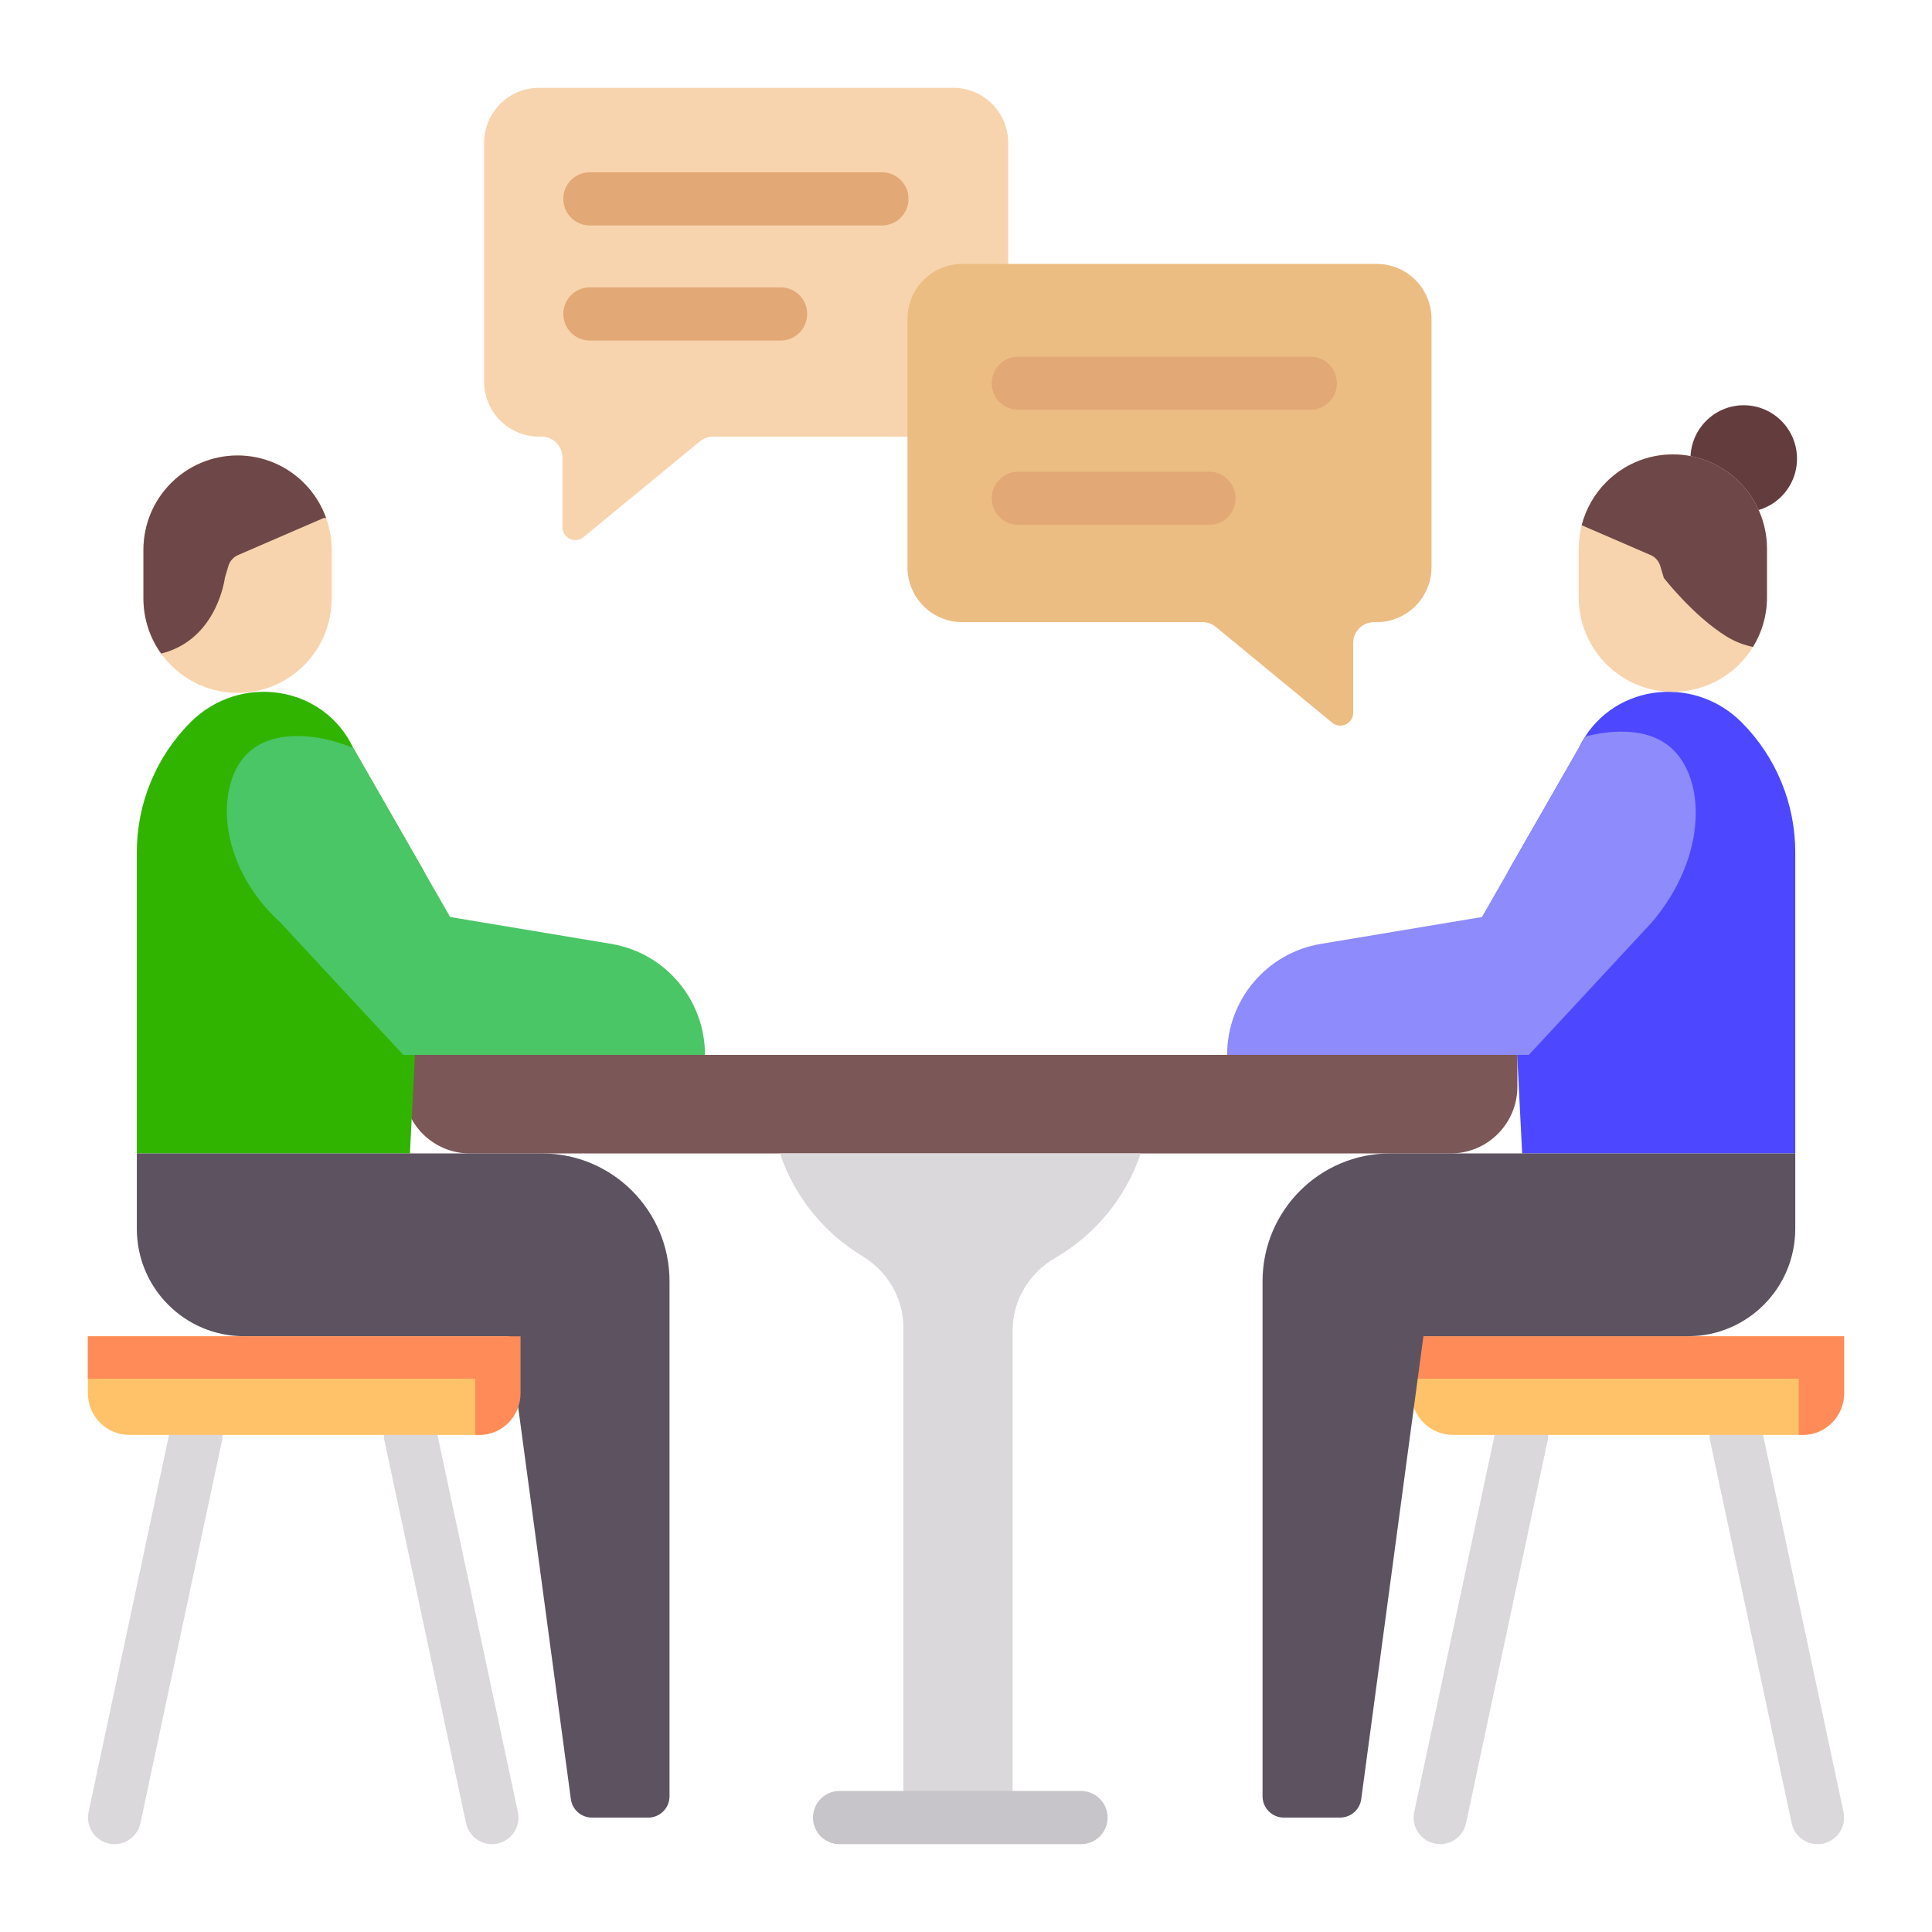 <svg xmlns="http://www.w3.org/2000/svg" width="110" height="110" viewBox="0 0 110 110" fill="none"><path d="M54.279 5H30.688C28.962 5 27.564 6.403 27.564 8.134V21.725C27.564 23.456 28.962 24.859 30.688 24.859H30.84C31.493 24.859 32.022 25.389 32.022 26.044V30.012C32.022 30.634 32.743 30.976 33.222 30.581L39.848 25.128C40.06 24.954 40.325 24.859 40.598 24.859H54.279C56.005 24.859 57.403 23.456 57.403 21.725V8.134C57.403 6.403 56.005 5 54.279 5Z" fill="#F7D4AD"></path><path d="M54.789 15.026H78.381C80.106 15.026 81.505 16.429 81.505 18.16V32.29C81.505 34.02 80.106 35.423 78.381 35.423H78.228C77.576 35.423 77.046 35.954 77.046 36.609V40.576C77.046 41.198 76.326 41.54 75.847 41.146L69.221 35.692C69.009 35.518 68.744 35.423 68.471 35.423H54.789C53.064 35.423 51.666 34.02 51.666 32.29V18.16C51.666 16.429 53.064 15.026 54.789 15.026Z" fill="#ECBD83"></path><path d="M50.218 9.809H33.581C32.748 9.809 32.072 10.486 32.072 11.322C32.072 12.159 32.748 12.836 33.581 12.836H50.218C51.051 12.836 51.727 12.159 51.727 11.322C51.727 10.486 51.051 9.809 50.218 9.809Z" fill="#E2A876"></path><path d="M44.448 16.361H33.581C32.748 16.361 32.072 17.039 32.072 17.875C32.072 18.711 32.748 19.389 33.581 19.389H44.448C45.281 19.389 45.957 18.711 45.957 17.875C45.957 17.039 45.281 16.361 44.448 16.361Z" fill="#E2A876"></path><path d="M74.61 20.306H57.973C57.139 20.306 56.464 20.984 56.464 21.82C56.464 22.656 57.139 23.334 57.973 23.334H74.61C75.443 23.334 76.119 22.656 76.119 21.82C76.119 20.984 75.443 20.306 74.61 20.306Z" fill="#E2A876"></path><path d="M68.84 26.858H57.973C57.139 26.858 56.464 27.536 56.464 28.372C56.464 29.208 57.139 29.886 57.973 29.886H68.84C69.673 29.886 70.349 29.208 70.349 28.372C70.349 27.536 69.673 26.858 68.84 26.858Z" fill="#E2A876"></path><path d="M82.6 65.672H26.752C24.658 65.672 22.96 63.969 22.96 61.867V60.059H86.393V61.867C86.393 63.969 84.695 65.672 82.6 65.672Z" fill="#7C5757"></path><path d="M24.839 81.382C24.665 80.564 23.863 80.043 23.048 80.218C22.233 80.393 21.714 81.198 21.888 82.016L26.534 103.803C26.686 104.513 27.312 105 28.009 105C28.113 105 28.219 104.989 28.326 104.966C29.141 104.791 29.66 103.987 29.486 103.169L24.839 81.382Z" fill="#DAD8DB"></path><path d="M11.481 80.218C10.666 80.043 9.864 80.564 9.69 81.382L5.044 103.169C4.869 103.986 5.388 104.791 6.203 104.966C6.31 104.989 6.416 105 6.521 105C7.217 105 7.843 104.513 7.995 103.802L12.641 82.015C12.815 81.198 12.296 80.393 11.481 80.218Z" fill="#DAD8DB"></path><path d="M64.947 65.672H44.406C45.234 68.135 46.916 70.201 49.099 71.518C50.531 72.381 51.435 73.906 51.435 75.582V103.486H57.655V75.749C57.655 74.033 58.598 72.478 60.08 71.621C62.347 70.31 64.096 68.199 64.947 65.672Z" fill="#DAD8DB"></path><path d="M61.554 101.972H47.798C46.965 101.972 46.289 102.649 46.289 103.486C46.289 104.322 46.965 104.999 47.798 104.999H61.554C62.388 104.999 63.063 104.322 63.063 103.486C63.063 102.649 62.388 101.972 61.554 101.972Z" fill="#C7C5C9"></path><path d="M27.279 81.698H7.369C6.063 81.698 5.005 80.637 5.005 79.327V76.085H29.643V79.327C29.643 80.637 28.585 81.698 27.279 81.698Z" fill="#FFC269"></path><path d="M7.79 65.672V48.519C7.79 45.748 8.887 43.091 10.839 41.131C13.647 38.312 18.415 38.992 20.119 42.594L24.15 49.629L23.34 65.672" fill="#31B400"></path><path d="M36.91 103.486H33.702C33.096 103.486 32.583 103.036 32.502 102.434L28.961 76.079H13.891C10.522 76.079 7.79 73.339 7.79 69.959V65.672H30.861C34.87 65.672 38.12 68.933 38.12 72.955V102.271C38.12 102.942 37.578 103.486 36.91 103.486Z" fill="#5D5260"></path><path d="M15.97 52.53L22.959 60.059H40.139C40.139 56.927 37.881 54.255 34.802 53.741L25.63 52.211L20.119 42.594C17.924 41.668 15.517 41.619 14.188 42.807C12.256 44.534 12.284 49.16 15.97 52.53Z" fill="#4AC667"></path><path d="M18.884 31.31V34.072C18.884 37.043 16.486 39.449 13.526 39.449C11.733 39.449 10.148 38.567 9.174 37.212C8.94 36.889 8.743 36.538 8.586 36.165C8.317 35.523 8.166 34.814 8.166 34.072V31.31C8.166 28.341 10.566 25.933 13.526 25.933C15.005 25.933 16.345 26.534 17.314 27.507C17.87 28.064 18.304 28.745 18.572 29.504C18.775 30.067 18.884 30.676 18.884 31.31Z" fill="#F7D4AD"></path><path d="M18.572 29.504L18.453 29.482L13.558 31.601C13.29 31.716 13.085 31.946 13.002 32.229L12.803 32.903C12.803 32.903 12.419 36.099 9.6 37.086C9.453 37.136 9.311 37.179 9.174 37.213C8.94 36.89 8.743 36.539 8.586 36.165C8.317 35.523 8.166 34.815 8.166 34.072V31.311C8.166 28.341 10.566 25.933 13.526 25.933C15.005 25.933 16.344 26.535 17.314 27.508C17.87 28.064 18.304 28.745 18.572 29.504Z" fill="#6E4848"></path><path d="M99.281 29.158C100.956 29.158 102.314 27.796 102.314 26.116C102.314 24.436 100.956 23.073 99.281 23.073C97.607 23.073 96.249 24.436 96.249 26.116C96.249 27.796 97.607 29.158 99.281 29.158Z" fill="#633C3E"></path><path d="M104.961 103.169L100.315 81.382C100.141 80.564 99.339 80.043 98.524 80.218C97.709 80.393 97.189 81.198 97.364 82.016L102.01 103.803C102.162 104.513 102.788 105 103.484 105C103.589 105 103.695 104.989 103.802 104.966C104.616 104.791 105.136 103.987 104.961 103.169Z" fill="#DAD8DB"></path><path d="M86.957 80.218C86.142 80.043 85.34 80.564 85.166 81.382L80.519 103.169C80.345 103.986 80.865 104.791 81.679 104.966C81.786 104.989 81.892 105 81.996 105C82.693 105 83.319 104.513 83.471 103.802L88.117 82.015C88.291 81.198 87.772 80.393 86.957 80.218Z" fill="#DAD8DB"></path><path d="M82.726 81.698H102.636C103.942 81.698 105 80.637 105 79.327V76.085H80.362V79.327C80.362 80.637 81.42 81.698 82.726 81.698Z" fill="#FFC269"></path><path d="M5 76.085V78.496H27.06V81.699H27.274C28.58 81.699 29.638 80.637 29.638 79.327V76.085H5Z" fill="#FF8B59"></path><path d="M80.357 76.085V78.496H102.417V81.699H102.631C103.937 81.699 104.995 80.637 104.995 79.327V76.085H80.357Z" fill="#FF8B59"></path><path d="M102.215 65.672V48.519C102.215 45.748 101.118 43.091 99.166 41.131C96.358 38.312 91.59 38.992 89.886 42.594L85.855 49.629L86.665 65.672" fill="#4D48FF"></path><path d="M73.095 103.486H76.303C76.909 103.486 77.422 103.036 77.503 102.434L81.044 76.079H96.114C99.483 76.079 102.215 73.339 102.215 69.959V65.672H79.144C75.135 65.672 71.884 68.933 71.884 72.955V102.271C71.884 102.942 72.426 103.486 73.095 103.486Z" fill="#5D5260"></path><path d="M94.035 52.53L87.046 60.059H69.866C69.866 56.927 72.124 54.255 75.203 53.741L84.375 52.211L90.263 41.936C90.841 41.782 93.44 41.149 95.077 42.522C97.118 44.234 97.27 48.733 94.035 52.53Z" fill="#8E8BFD"></path><path d="M100.604 31.25V34.011C100.604 35.047 100.312 36.014 99.807 36.833C98.866 38.365 97.176 39.389 95.246 39.389C92.286 39.389 89.886 36.98 89.886 34.011V31.25C89.886 30.786 89.944 30.335 90.055 29.906V29.904C90.298 28.959 90.789 28.115 91.455 27.447C92.427 26.474 93.767 25.873 95.246 25.873C98.206 25.872 100.604 28.278 100.604 31.25Z" fill="#F7D4AD"></path><path d="M100.604 31.25V34.011C100.604 35.047 100.312 36.013 99.807 36.833C99.32 36.734 98.799 36.549 98.288 36.23C96.389 35.047 94.731 32.903 94.731 32.903L94.53 32.229C94.447 31.946 94.244 31.716 93.974 31.601L90.055 29.905V29.903C90.299 28.959 90.79 28.115 91.456 27.447C92.427 26.474 93.767 25.872 95.246 25.872C98.206 25.872 100.604 28.278 100.604 31.25Z" fill="#6E4848"></path></svg>